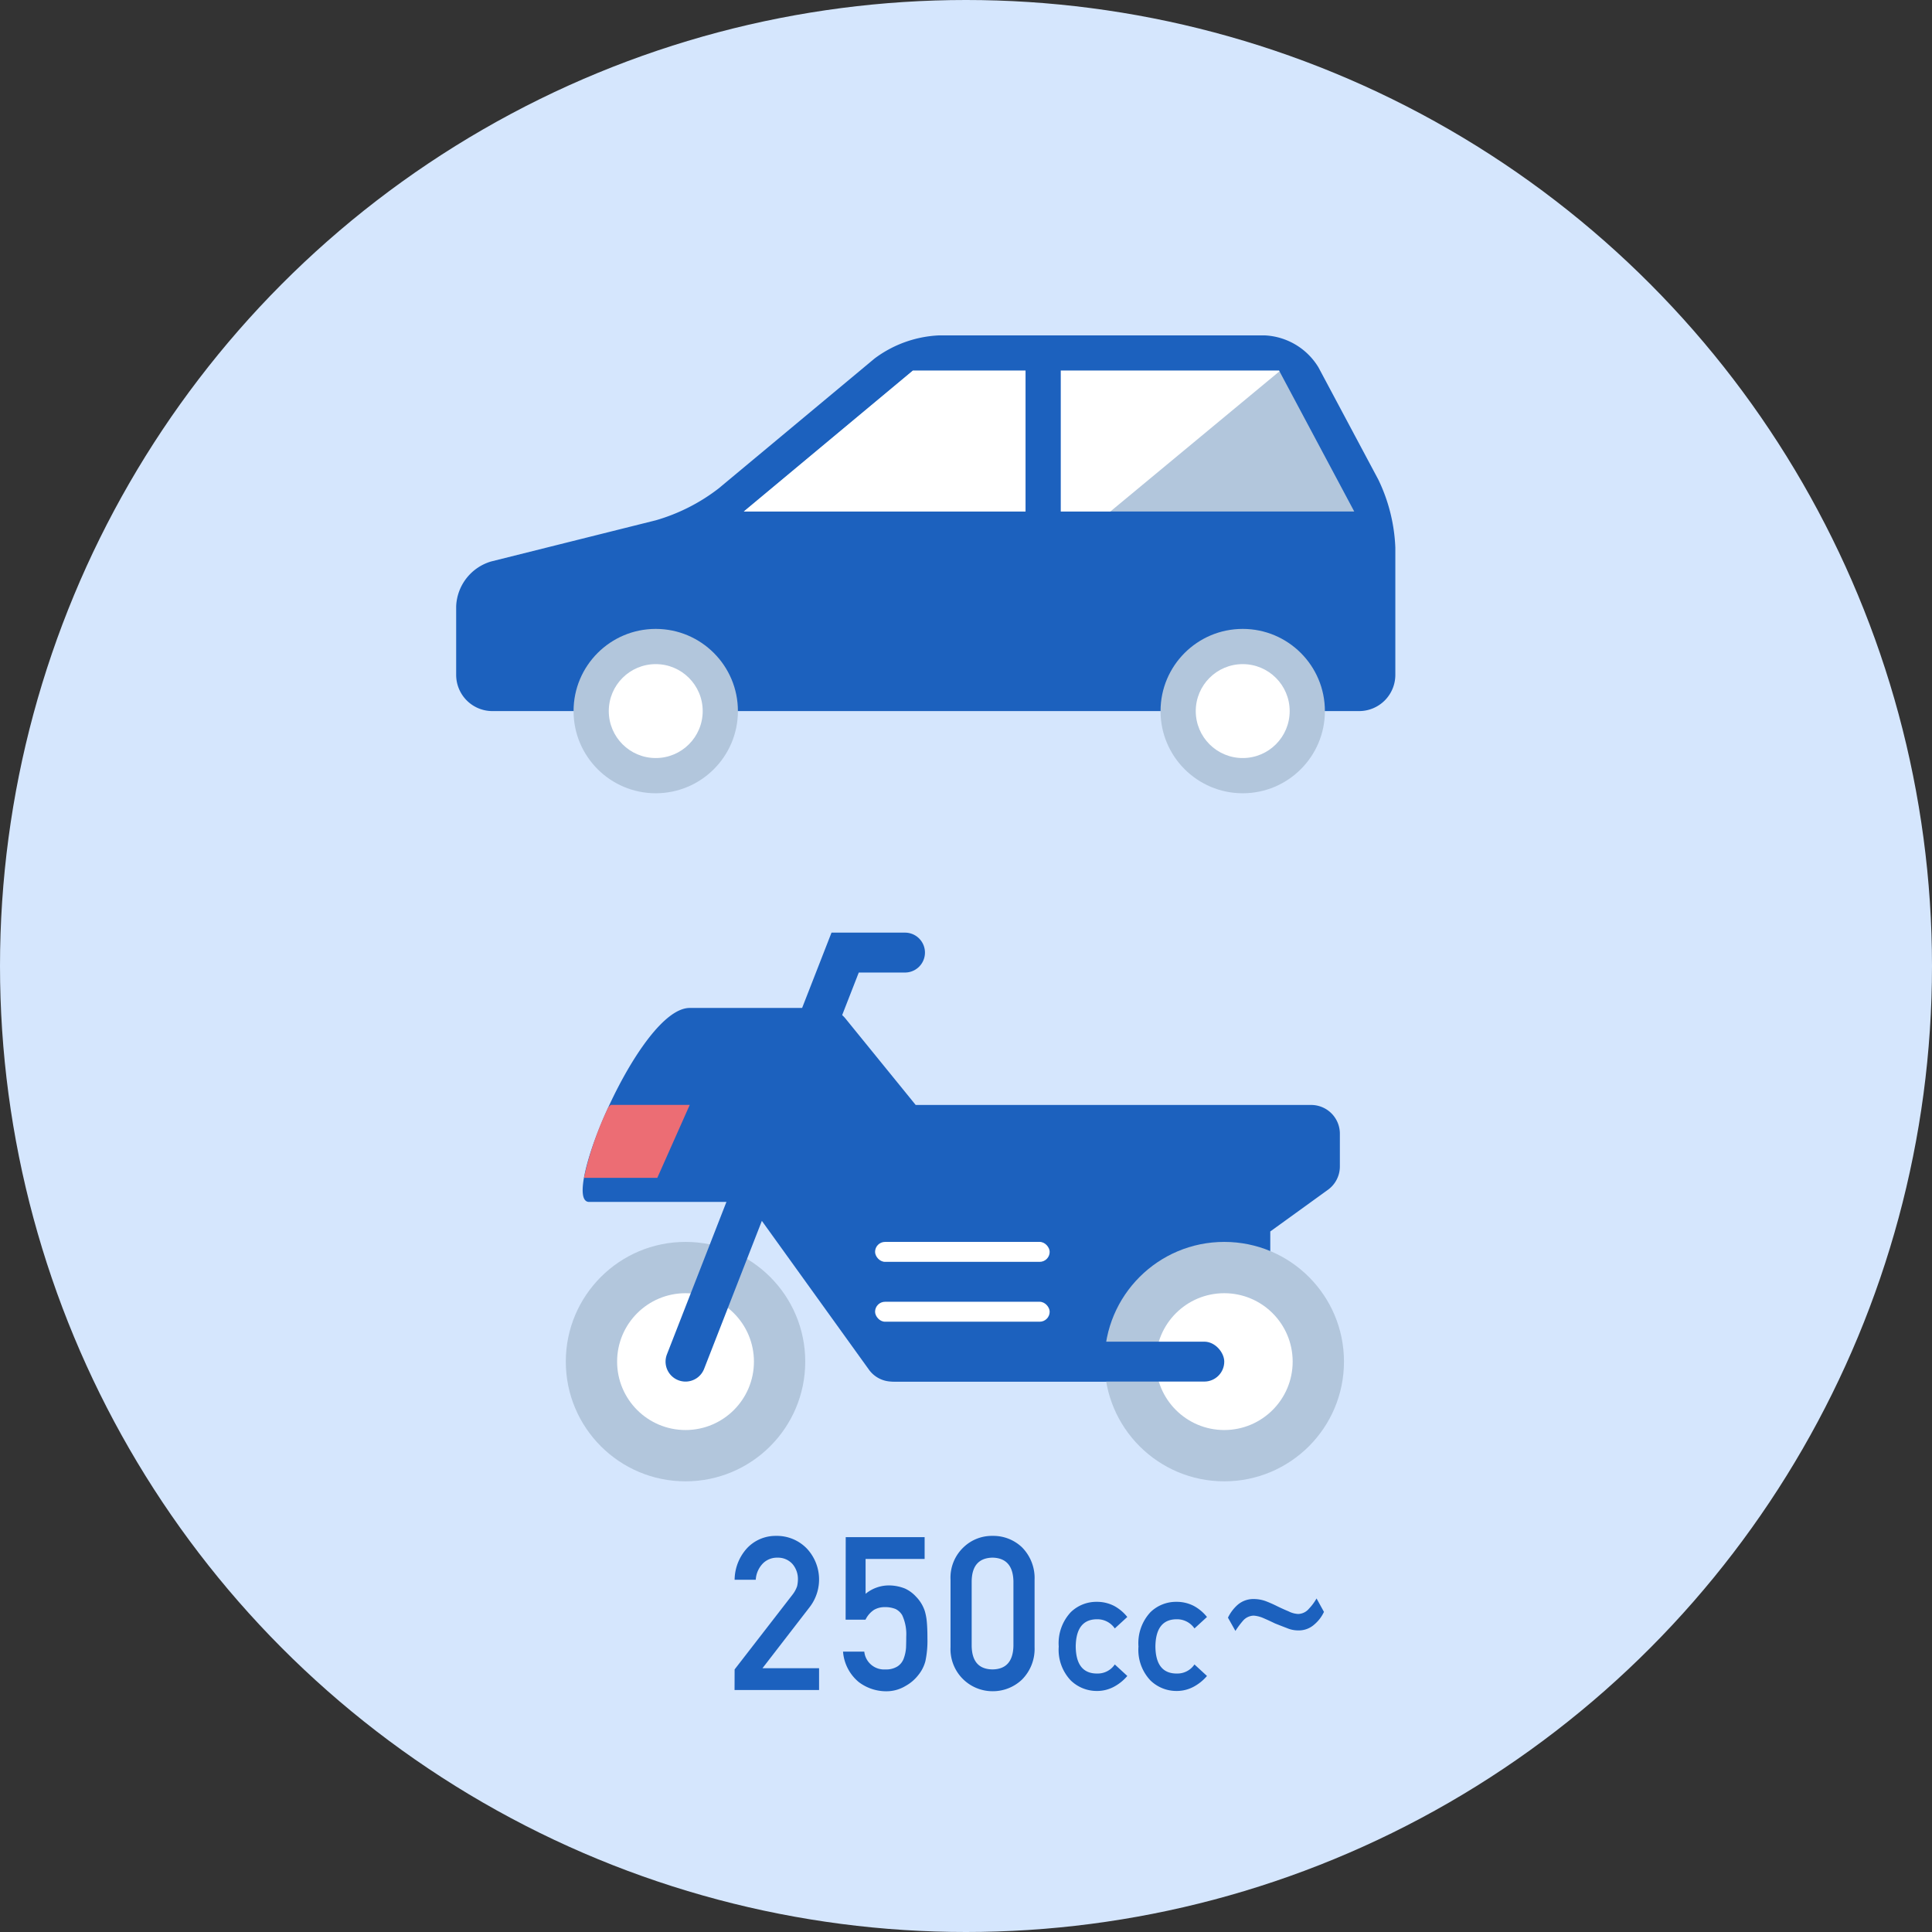 <svg xmlns="http://www.w3.org/2000/svg" width="144" height="144" viewBox="0 0 144 144"><rect x="0" y="0" width="144" height="144" fill="#333333" stroke="none"/><g transform="translate(-264 -1329.5)"><circle cx="72" cy="72" r="72" transform="translate(264 1329.5)" fill="#d5e6fd"/><path d="M366.733,1365.249a12.8,12.8,0,0,1,1.267,5.068v9.491a2.7,2.7,0,0,1-2.692,2.692H300.692a2.7,2.7,0,0,1-2.692-2.692v-5.116a3.636,3.636,0,0,1,2.612-3.345l12.276-3.069a14.018,14.018,0,0,0,4.68-2.377l11.614-9.677a8.663,8.663,0,0,1,4.76-1.724h24.366a4.95,4.95,0,0,1,3.959,2.376Z" fill="#1c61be"/><path d="M364.938,1367.625h-45.5l12.6-10.5h27.3Z" fill="#b2c6dc"/><path d="M359.337,1357.125h-27.3l-12.6,10.5h27.321l12.606-10.45Z" fill="#fff"/><circle cx="6.125" cy="6.125" r="6.125" transform="translate(306.75 1376.375)" fill="#b2c6dc"/><circle cx="3.5" cy="3.5" r="3.5" transform="translate(309.375 1379)" fill="#fff"/><circle cx="6.125" cy="6.125" r="6.125" transform="translate(350.5 1376.375)" fill="#b2c6dc"/><circle cx="3.5" cy="3.5" r="3.5" transform="translate(353.125 1379)" fill="#fff"/><path d="M341.75,1369.812a1.311,1.311,0,0,1-1.312-1.312v-12.25a1.313,1.313,0,1,1,2.625,0v12.25A1.312,1.312,0,0,1,341.75,1369.812Z" fill="#1c61be"/><path d="M307.91,1419.085h11.859l8.995,12.5a2.139,2.139,0,0,0,1.738.891h18.712l9.465-7.23v-3.96l4.3-3.108a2.144,2.144,0,0,0,.887-1.736V1414a2.142,2.142,0,0,0-2.142-2.143H332.25l-5.233-6.439a2.14,2.14,0,0,0-1.662-.791h-9.947C311.659,1404.624,305.689,1419.085,307.91,1419.085Z" fill="#1c61be"/><path d="M315.408,1411.854h-5.892l-.174.173a24.008,24.008,0,0,0-1.816,5.262h5.466Z" fill="#ec6d74"/><circle cx="8.923" cy="8.923" r="8.923" transform="translate(346.326 1422.064)" fill="#b2c6dc"/><circle cx="5.099" cy="5.099" r="5.099" transform="translate(350.15 1425.888)" fill="#fff"/><circle cx="8.923" cy="8.923" r="8.923" transform="translate(306.172 1422.064)" fill="#b2c6dc"/><circle cx="5.099" cy="5.099" r="5.099" transform="translate(309.996 1425.888)" fill="#fff"/><path d="M315.094,1432.475a1.488,1.488,0,0,1-1.385-2.028l12.267-31.434h5.478a1.487,1.487,0,0,1,0,2.974h-3.446l-11.528,29.541A1.488,1.488,0,0,1,315.094,1432.475Z" fill="#1c61be"/><rect width="26.026" height="2.974" rx="1.487" transform="translate(329.223 1429.5)" fill="#1c61be"/><rect width="13.013" height="1.487" rx="0.744" transform="translate(329.223 1426.526)" fill="#fff"/><rect width="13.013" height="1.487" rx="0.744" transform="translate(329.223 1422.064)" fill="#fff"/><g style="isolation:isolate"><path d="M318.754,1453.929l4.316-5.574a2.17,2.17,0,0,0,.342-.626,2.427,2.427,0,0,0,.061-.517,1.725,1.725,0,0,0-.388-1.119,1.444,1.444,0,0,0-1.138-.493,1.478,1.478,0,0,0-1.086.43,1.9,1.9,0,0,0-.531,1.214h-1.576a3.542,3.542,0,0,1,.924-2.348,2.911,2.911,0,0,1,2.144-.92,3.106,3.106,0,0,1,2.31.938,3.373,3.373,0,0,1,.251,4.324l-3.552,4.6h4.218v1.624h-6.3Z" fill="#1c61be"/><path d="M327.035,1444.069h5.881v1.624h-4.4v2.6a2.739,2.739,0,0,1,1.769-.625,3.246,3.246,0,0,1,1.169.234,2.553,2.553,0,0,1,.812.594,2.768,2.768,0,0,1,.664,1.085,4.113,4.113,0,0,1,.151.82q.045.493.044,1.211a7.311,7.311,0,0,1-.151,1.7,2.736,2.736,0,0,1-.53,1.038,3.079,3.079,0,0,1-.945.808,2.756,2.756,0,0,1-1.439.4,3.38,3.38,0,0,1-2.051-.686,3.258,3.258,0,0,1-1.174-2.269h1.584A1.483,1.483,0,0,0,330,1453.93a1.577,1.577,0,0,0,.91-.236,1.186,1.186,0,0,0,.454-.594,2.864,2.864,0,0,0,.167-.8c.01-.281.015-.556.015-.822a3.367,3.367,0,0,0-.3-1.589,1.19,1.19,0,0,0-.494-.462,2.051,2.051,0,0,0-.813-.141,1.566,1.566,0,0,0-.79.2,1.82,1.82,0,0,0-.639.736h-1.482Z" fill="#1c61be"/><path d="M334.847,1447.244a3.11,3.11,0,0,1,.977-2.426,3.04,3.04,0,0,1,2.151-.842,3.093,3.093,0,0,1,2.19.843,3.247,3.247,0,0,1,.946,2.43v5.023a3.235,3.235,0,0,1-.946,2.422,3.152,3.152,0,0,1-2.19.86,3.135,3.135,0,0,1-3.128-3.277Zm4.688.1q-.047-1.714-1.56-1.746-1.521.031-1.552,1.746v4.838q.031,1.73,1.552,1.746,1.514-.017,1.56-1.746Z" fill="#1c61be"/><path d="M348.023,1454.416a3.42,3.42,0,0,1-.968.79,2.662,2.662,0,0,1-1.29.329,2.784,2.784,0,0,1-1.953-.781,3.32,3.32,0,0,1-.9-2.531,3.386,3.386,0,0,1,.9-2.563,2.736,2.736,0,0,1,1.954-.769,2.775,2.775,0,0,1,1.289.312,3.212,3.212,0,0,1,.967.817l-.932.854a1.571,1.571,0,0,0-1.278-.684q-1.609-.024-1.634,2.033.024,2.043,1.634,2.012a1.529,1.529,0,0,0,1.278-.677Z" fill="#1c61be"/><path d="M353.961,1454.416a3.424,3.424,0,0,1-.969.79,2.659,2.659,0,0,1-1.29.329,2.78,2.78,0,0,1-1.952-.781,3.313,3.313,0,0,1-.895-2.531,3.386,3.386,0,0,1,.895-2.563,2.737,2.737,0,0,1,1.955-.769,2.774,2.774,0,0,1,1.288.312,3.227,3.227,0,0,1,.968.817l-.932.854a1.572,1.572,0,0,0-1.278-.684q-1.609-.024-1.634,2.033.024,2.043,1.634,2.012a1.528,1.528,0,0,0,1.277-.677Z" fill="#1c61be"/><path d="M355.525,1450.071a3.048,3.048,0,0,1,.719-.955,1.8,1.8,0,0,1,1.217-.434,2.676,2.676,0,0,1,.855.149,9.5,9.5,0,0,1,.87.382c.287.141.569.268.847.383a1.782,1.782,0,0,0,.726.2,1.079,1.079,0,0,0,.794-.383,3.876,3.876,0,0,0,.575-.773l.552,1a2.712,2.712,0,0,1-.7.924,1.737,1.737,0,0,1-1.24.457,2.122,2.122,0,0,1-.817-.172c-.287-.109-.588-.226-.9-.351q-.432-.211-.832-.383a2.217,2.217,0,0,0-.749-.195,1.09,1.09,0,0,0-.771.351,6.356,6.356,0,0,0-.59.789Z" fill="#1c61be"/></g></g></svg>